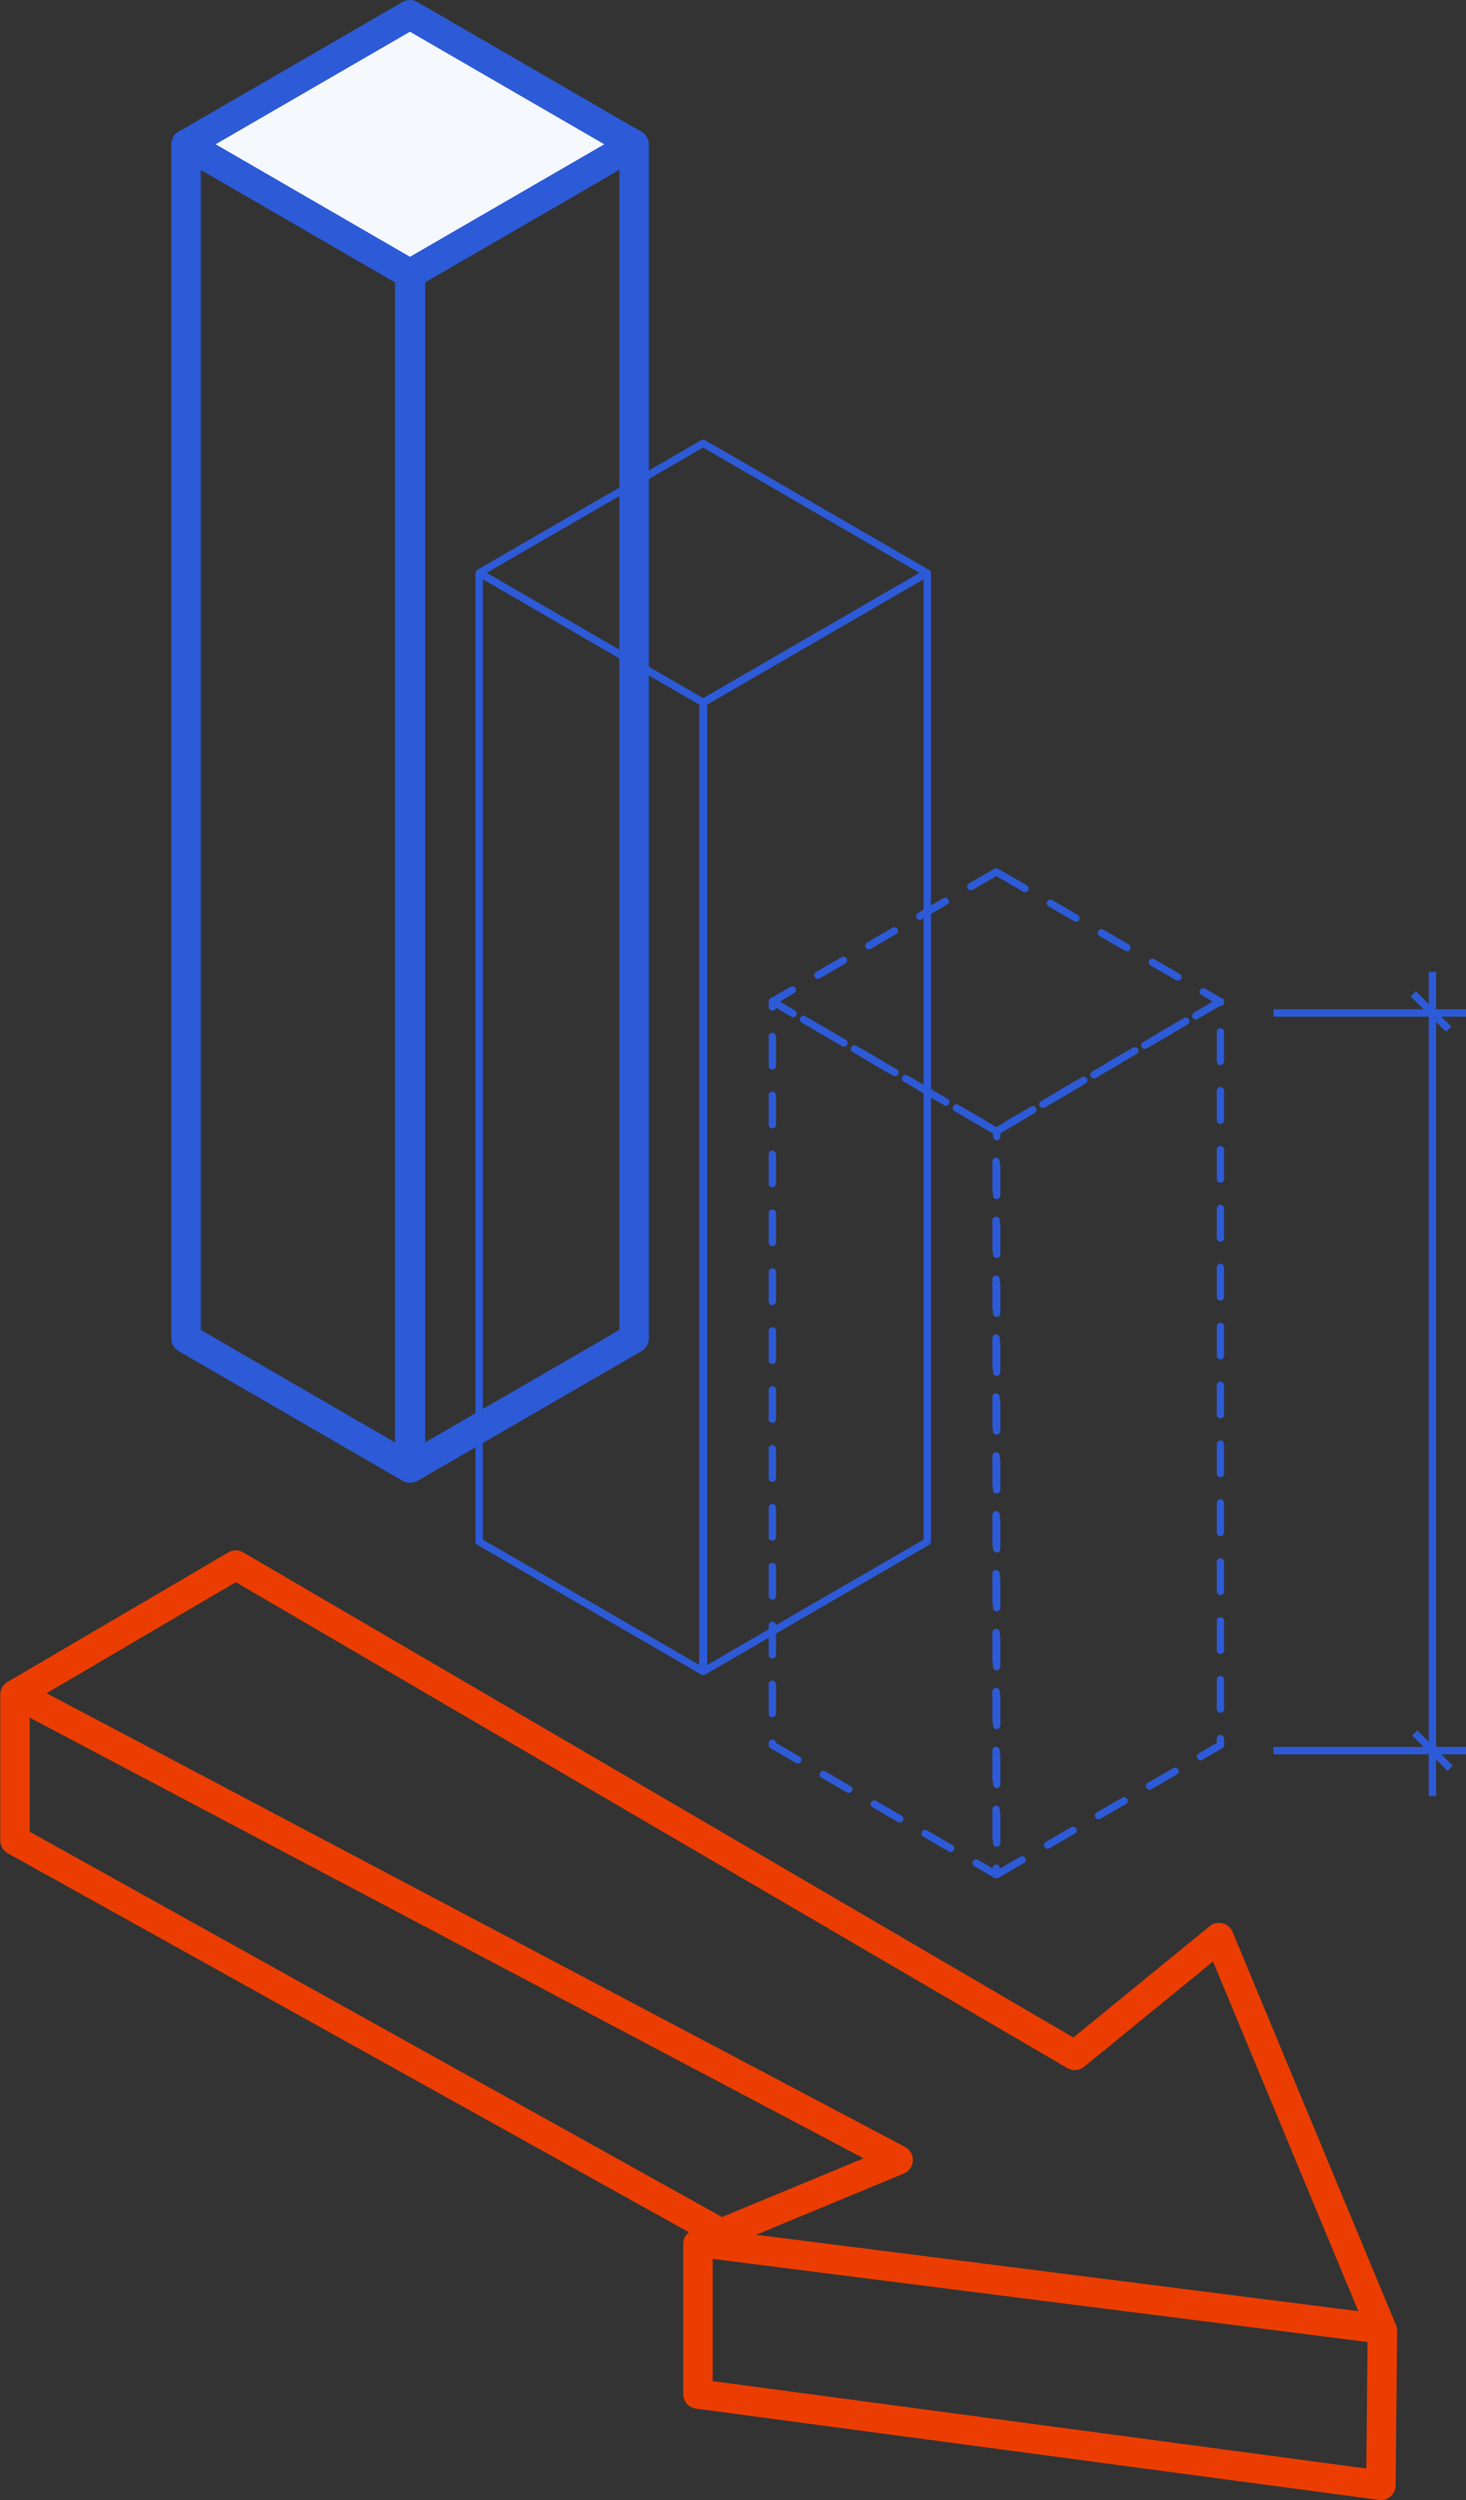 <?xml version="1.0" encoding="UTF-8"?> <!-- Generator: Adobe Illustrator 24.2.3, SVG Export Plug-In . SVG Version: 6.00 Build 0) --> <svg xmlns="http://www.w3.org/2000/svg" xmlns:xlink="http://www.w3.org/1999/xlink" version="1.1" id="Layer_1" x="0px" y="0px" viewBox="0 0 99.6 169.8" style="enable-background:new 0 0 99.6 169.8;" xml:space="preserve"><rect x="0" y="0" width="99.6" height="169.8" fill="#333333" stroke="none"/> <style type="text/css"> .st0{fill:#F5F9FD;stroke:#2D5AD6;stroke-width:2;stroke-linejoin:round;} .st1{fill:none;stroke:#2D5AD6;stroke-width:2;stroke-linejoin:round;} .st2{fill:none;stroke:#2D5AD6;stroke-width:0.5;stroke-linecap:round;stroke-linejoin:round;} .st3{fill:none;stroke:#2D5AD6;stroke-width:0.5;stroke-linecap:round;stroke-linejoin:round;stroke-dasharray:2;} .st4{fill:none;stroke:#EB3D01;stroke-width:2;stroke-linejoin:round;} .st5{fill:#F5F9FD;stroke:#2D5AD6;stroke-width:0.5;} </style> <g id="Reduzir_os_custos_" transform="translate(-1677.981 -2740)"> <g id="Group_5709" transform="translate(1690.62 2741)"> <g id="Group_5705" transform="translate(0.013)"> <path id="Path_5596" class="st0" d="M15.2,0L0,8.8l15.2,8.8l15.2-8.8L15.2,0z"></path> </g> <g id="Group_5708" transform="translate(0 8.802)"> <g id="Group_5706"> <path id="Path_5597" class="st1" d="M0,81.1l15.2,8.8V8.8L0,0V81.1z"></path> </g> <g id="Group_5707" transform="translate(15.243)"> <path id="Path_5598" class="st1" d="M0,89.9l15.2-8.8V0L0,8.8V89.9z"></path> </g> </g> </g> <g id="Group_5714" transform="translate(1710.537 2770.109)"> <g id="Group_5710" transform="translate(0.012)"> <path id="Path_5599" class="st2" d="M15.2,0L0,8.8l15.2,8.8l15.2-8.8L15.2,0z"></path> </g> <g id="Group_5713" transform="translate(0 8.802)"> <g id="Group_5711"> <path id="Path_5600" class="st2" d="M0,65.8l15.2,8.8V8.8L0,0V65.8z"></path> </g> <g id="Group_5712" transform="translate(15.243)"> <path id="Path_5601" class="st2" d="M0,74.6l15.2-8.8V0L0,8.8V74.6z"></path> </g> </g> </g> <g id="Group_5719" transform="translate(1730.454 2799.219)"> <g id="Group_5715" transform="translate(0.012)"> <path id="Path_5602" class="st3" d="M15.2,0L0,8.8l15.2,8.8l15.2-8.8L15.2,0z"></path> </g> <g id="Group_5718" transform="translate(0 8.802)"> <g id="Group_5716"> <path id="Path_5603" class="st3" d="M0,50.5l15.2,8.8V8.8L0,0V50.5z"></path> </g> <g id="Group_5717" transform="translate(15.243)"> <path id="Path_5604" class="st3" d="M0,59.3l15.2-8.8V0L0,8.8V59.3z"></path> </g> </g> </g> <path id="Path_5605" class="st4" d="M1679,2865l48,26.7l-1.6,0.7v10.2l46.4,6.2l0.1-10.5l-11.1-26.7l-9.8,8l-57-33.3l-15,8.8 L1679,2865z M1679,2855l60,31.7l-13.5,5.6l46.5,5.9"></path> <path id="Path_5328" class="st5" d="M1764.5,2858.9h10.7 M1764.5,2808.8h13.1 M1777.6,2858.9h-2.3 M1775.3,2806v52.8 M1775.3,2862 v-3.1 M1775.3,2858.9l1.2,1.2 M1775.3,2858.9l-1.2-1.2 M1776.4,2809.9l-1.2-1.2l-1.2-1.2"></path> </g> </svg> 